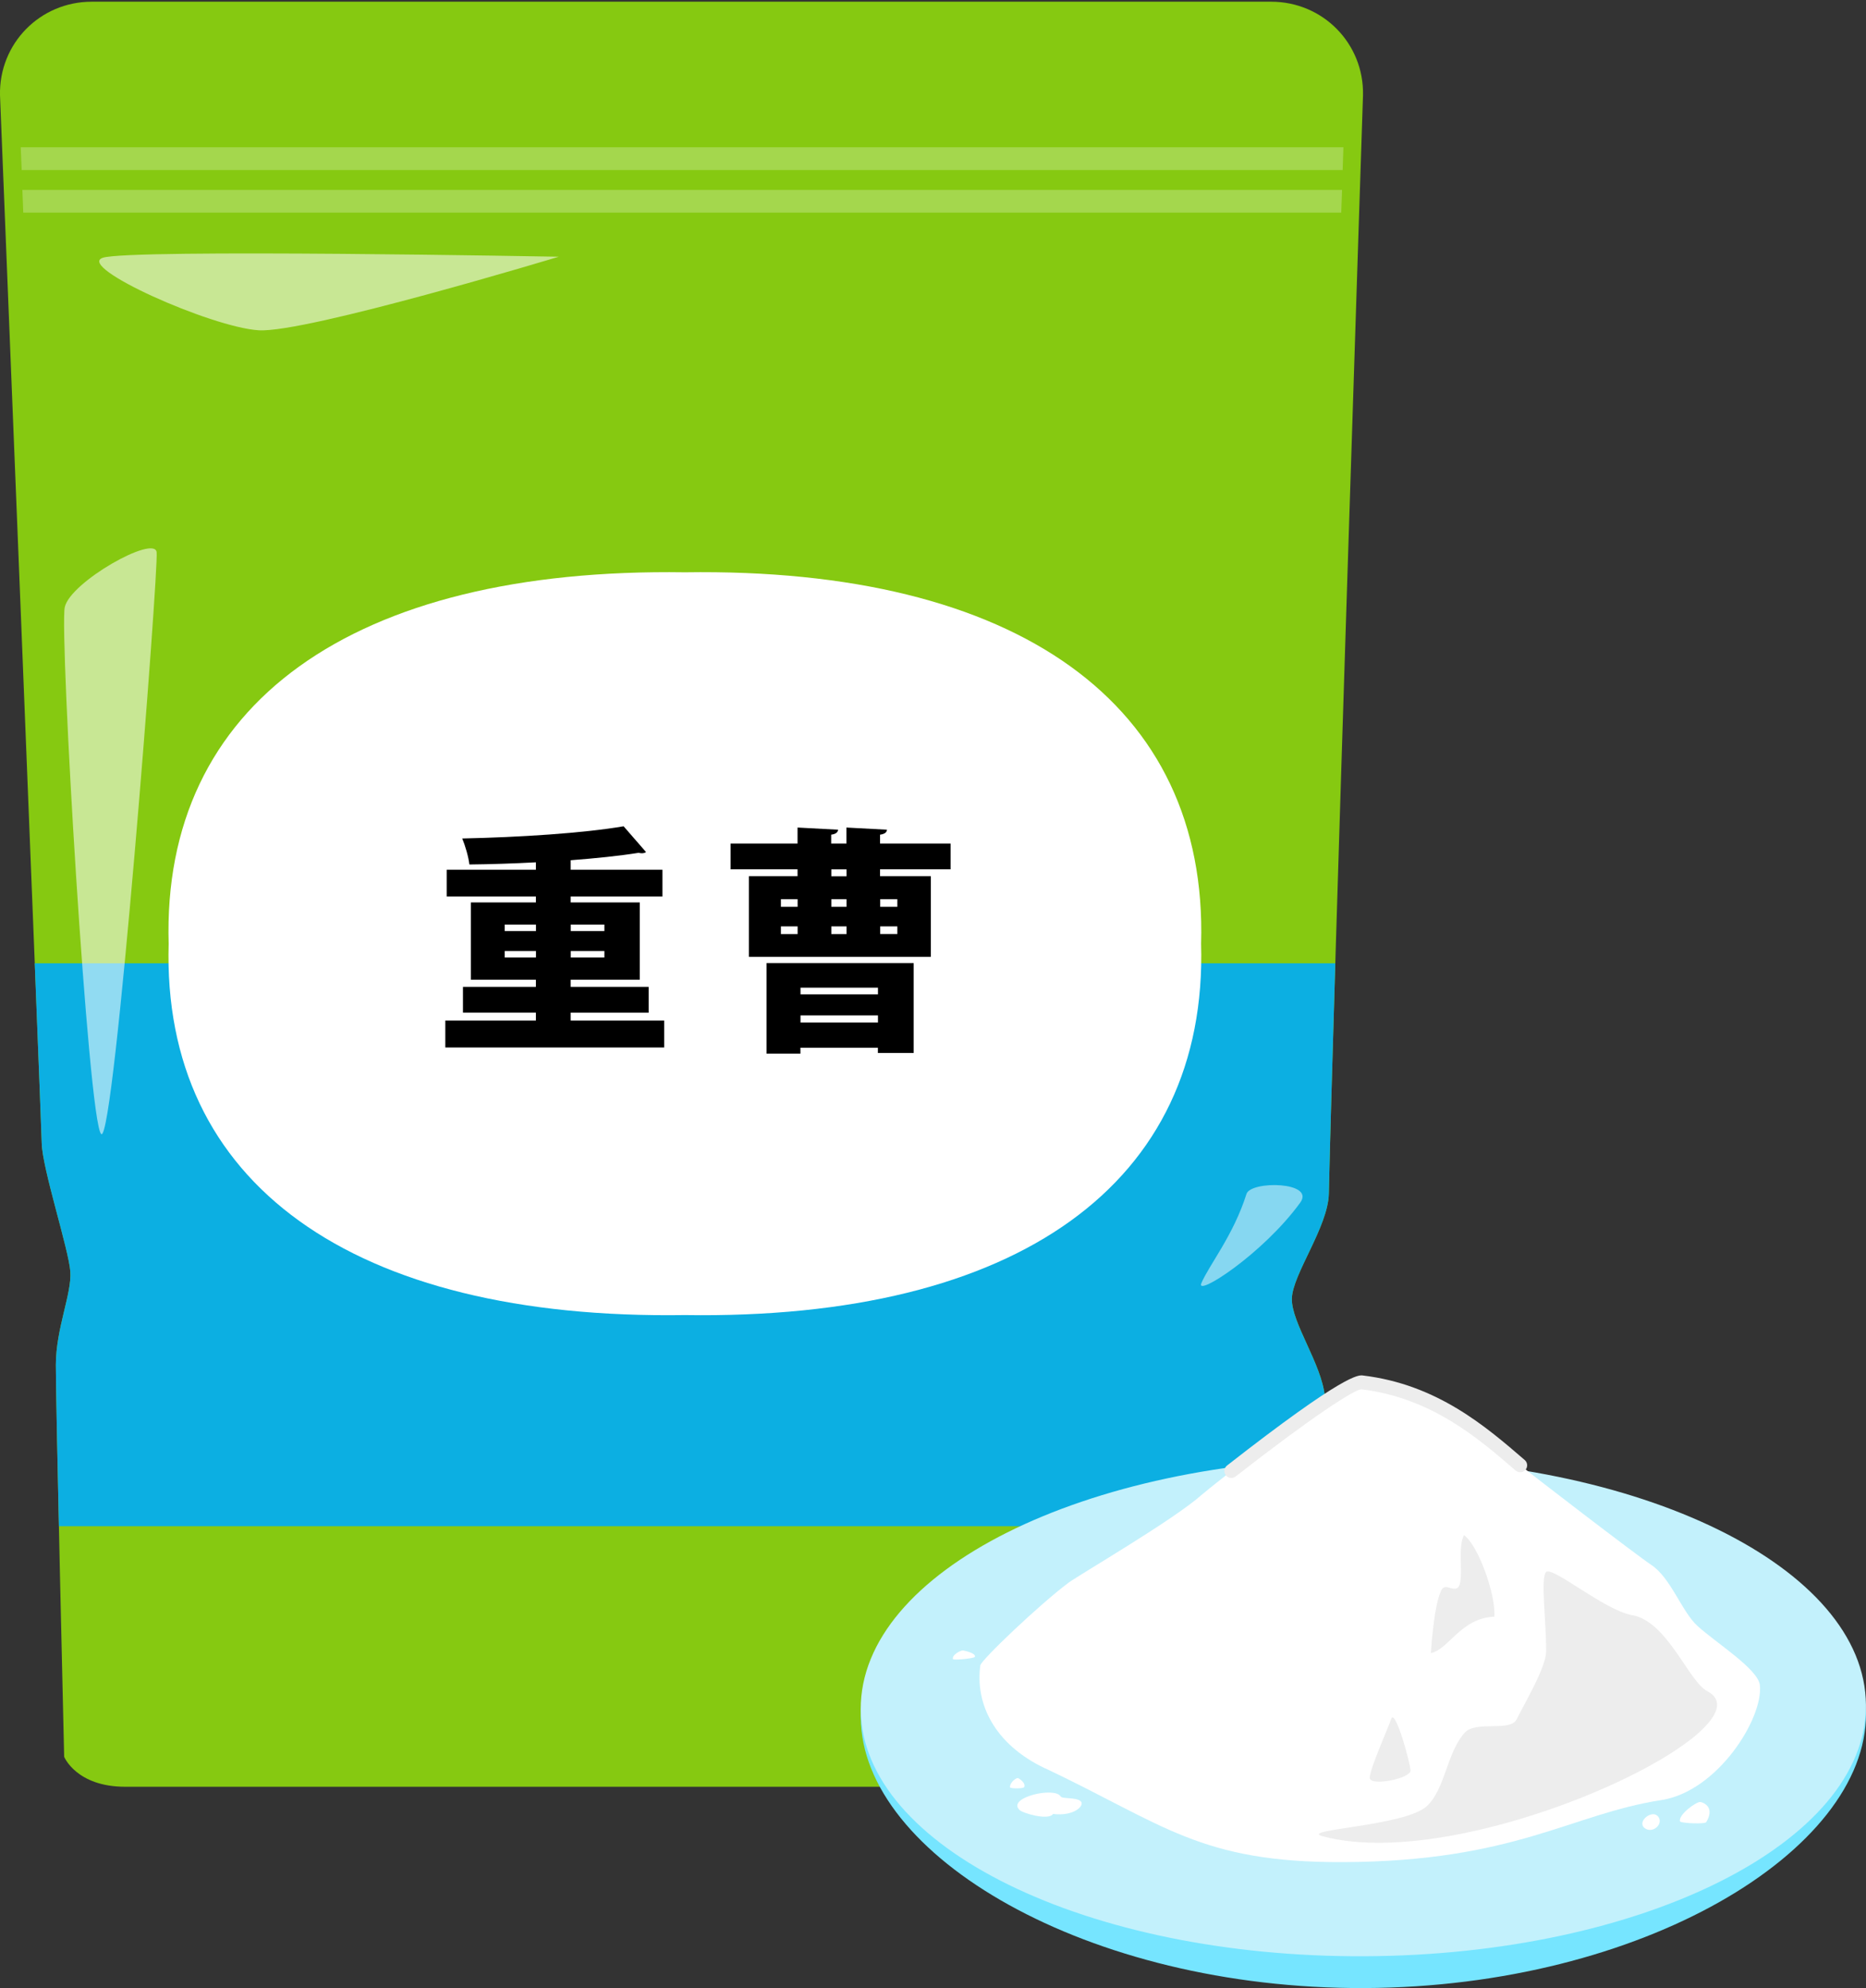 <?xml version="1.0" encoding="UTF-8"?>
<svg xmlns="http://www.w3.org/2000/svg" id="_レイヤー_1" data-name="レイヤー 1" viewBox="0 0 251.26 267.55">
  <rect x="0" y="0" width="251.26" height="267.55" fill="#333333" stroke="none"/>
  <g>
    <path d="m171.17.23H12.35C5.38.23-.14,5.87,0,12.8,0,12.8,5.55,150.45,5.62,153.85c.07,3.4,3.65,14.32,3.85,17.28.21,2.97-1.93,7.61-1.95,12.54-.02,4.92,1.12,52.76,1.12,52.76,0,0,1.64,4.03,8.22,4.03h148.51c6.58,0,10.03-3.4,10.03-3.4,0,0,4.51-34.2,2.99-49.16-.45-4.39-4.5-9.89-4.44-13.13.07-3.27,4.89-9.66,4.98-14.15.53-24.4,4.6-147.82,4.6-147.82.14-6.94-5.4-12.57-12.36-12.57Z" style="fill: #86c911;"></path>
    <path d="m178.39,187.91c-.45-4.39-4.5-9.89-4.44-13.13.07-3.27,4.89-9.66,4.98-14.15.13-5.77.45-17.1.87-30.99H4.68c.54,13.77.92,23.35.94,24.22.07,3.4,3.65,14.32,3.85,17.28.21,2.97-1.93,7.61-1.95,12.54,0,2.03.18,11.42.41,21.71h170.47c.36-6.6.46-12.94,0-17.48Z" style="fill: #0cafe2;"></path>
    <g style="opacity: .25;">
      <path d="m3.01,25.56c.04.99.09,2.02.12,3.06h177.47c.04-1.05.08-2.05.11-3.06H3.01Z" style="fill: #fff;"></path>
      <path d="m2.79,19.82c.04,1,.09,2.01.13,3.07h177.87c.03-1.05.08-2.08.1-3.07H2.79Z" style="fill: #fff;"></path>
    </g>
    <g style="opacity: .5;">
      <path d="m175.07,161.86c2.09-2.86-6.66-2.99-7.23-1.18-1.76,5.58-5.05,9.58-6.08,12.02-.79,1.88,8.24-3.88,13.31-10.84Z" style="fill: #fff;"></path>
    </g>
    <g style="opacity: .55;">
      <path d="m21.09,74.31c-.29-2.37-11.64,4.01-12.37,7.41-.73,3.4,3.16,69.44,4.91,70.9,1.75,1.46,7.75-75.95,7.46-78.31Z" style="fill: #fff;"></path>
    </g>
    <g style="opacity: .55;">
      <path d="m13.84,34.69c-3.64,1.22,14.6,9.37,21,9.76,6.4.39,40.4-9.9,40.4-9.9,0,0-57.76-1.08-61.4.14Z" style="fill: #fff;"></path>
    </g>
    <path d="m161.73,127c.93,32.22-24.7,50.66-69.51,49.98-44.81.67-70.44-17.76-69.51-49.98-.93-32.22,24.69-50.65,69.51-49.98,44.81-.67,70.44,17.76,69.51,49.98Z" style="fill: #fff;"></path>
    <g>
      <path d="m76.85,137.34h12.58v3.63h-29.47v-3.63h12.2v-1.06h-9.82v-3.47h9.82v-.96h-8.76v-10.4h8.76v-.8h-12.01v-3.6h12.01v-1c-3.02.16-6.07.26-8.96.29-.1-1-.58-2.6-.96-3.5,7.67-.16,16.31-.71,21.73-1.64l3.02,3.47c-.13.1-.35.16-.58.16-.13,0-.26-.03-.42-.06-2.63.42-5.78.74-9.15,1v1.28h12.36v3.6h-12.36v.8h9.31v10.4h-9.31v.96h10.5v3.47h-10.5v1.06Zm-8.89-12.91v.87h4.21v-.87h-4.21Zm0,4.43h4.21v-.87h-4.21v.87Zm13.42-4.43h-4.53v.87h4.53v-.87Zm0,4.43v-.87h-4.53v.87h4.53Z"></path>
      <path d="m128,116.99h-9.5v.93h6.84v10.85h-24.5v-10.85h6.55v-.93h-9.02v-3.47h9.02v-2.15l5.46.29c-.03.35-.29.58-.93.67v1.19h2.05v-2.15l5.46.29c-.03.35-.29.58-.93.67v1.19h9.5v3.47Zm-24.78,24.82v-12.2h19.81v12.1h-4.82v-.71h-10.43v.8h-4.56Zm1.93-20.8v1.03h2.25v-1.03h-2.25Zm0,3.66v1.03h2.25v-1.03h-2.25Zm13.07,8.25h-10.43v.9h10.43v-.9Zm-10.43,4.69h10.43v-.96h-10.43v.96Zm6.2-19.68v-.93h-2.05v.93h2.05Zm-2.05,4.11h2.05v-1.03h-2.05v1.03Zm2.05,2.63h-2.05v1.03h2.05v-1.03Zm6.84-3.66h-2.31v1.03h2.31v-1.03Zm0,4.69v-1.03h-2.31v1.03h2.31Z"></path>
    </g>
  </g>
  <g>
    <g>
      <path d="m251.26,230.59c.07,18.53-30.15,36.8-67.53,36.96-37.37.15-67.74-17.88-67.82-36.41-.08-18.53,30.16-33.68,67.54-33.83,37.38-.15,67.74,14.76,67.81,33.28Z" style="fill: #76e5ff;"></path>
      <path d="m251.25,229.47c.08,18.52-30.16,33.64-67.54,33.8-37.37.16-67.74-14.73-67.81-33.25-.07-18.52,30.17-33.64,67.54-33.8,37.38-.15,67.74,14.73,67.81,33.25Z" style="fill: #c3f1fc;"></path>
    </g>
    <g>
      <path d="m140.74,237.99c-6.99-3.31-9.43-8.86-8.74-13.86.1-.73,7.98-8.21,11.85-11.11,1.53-1.13,14.16-8.46,17.96-11.85,1.07-.96,19.29-15.42,21.61-15.14,9.44,1.13,15.61,6.25,21.3,11.16.93.81,15.72,12.16,17.61,13.4,2.64,1.73,4.12,6.3,6.23,8.22,2.47,2.26,8.17,5.8,8.41,7.97.48,4.46-5.69,14.3-13.26,15.47-12.2,1.88-19.74,8.26-42.88,8.35-19.23.08-24.19-5.1-40.08-12.62Z" style="fill: #fff;"></path>
      <path d="m165.8,198.9c-.28,0-.55-.12-.74-.36-.32-.41-.24-.99.16-1.31,15.89-12.41,17.7-12.19,18.29-12.12,10,1.2,16.54,6.85,21.8,11.38.39.34.43.93.1,1.32-.34.39-.93.43-1.32.1-5.06-4.37-11.36-9.81-20.8-10.94-1.01.08-6.67,3.74-16.92,11.74-.17.13-.37.2-.57.2h0Z" style="fill: #ededed;"></path>
      <path d="m219.81,217.38c-3.88-.7-10.91-6.78-11.66-5.79-.71.95.05,6.53.04,10.6,0,2.18-2.82,6.88-3.97,9.19-.87,1.74-5.47.14-6.98,1.79-2.44,2.68-2.63,7.62-5.13,9.91-2.96,2.71-17.39,3.13-14.01,4.04,19.55,5.27,61.07-14.64,51.77-19.54-2.51-1.31-5.33-9.35-10.07-10.21Z" style="fill: #ededed;"></path>
      <path d="m197.13,206.6c-.84,1.57-.14,4.87-.56,6.59-.42,1.42-1.82-.15-2.38.64-1.12,1.73-1.52,8.64-1.52,8.64,2.4-.48,4.03-4.73,8.55-4.9.21-3.06-2.25-9.72-4.09-10.97Z" style="fill: #ededed;"></path>
      <path d="m187.33,231.32c-.51,1.47-2.89,6.74-2.89,7.94,0,1.19,5.55.09,5.49-1-.06-1.1-2.08-8.42-2.6-6.94Z" style="fill: #ededed;"></path>
    </g>
    <path d="m142.82,241.76c-.81-1.35-7.29.16-5.54,1.82.31.39,3.89,1.48,4.51.54,2.87.35,4.33-1.16,3.72-1.72-.61-.55-2.48-.28-2.69-.64Z" style="fill: #fff;"></path>
    <path d="m129.7,222.12c-.36-.05-1.57.61-1.38,1.17.17.16,2.91-.11,2.95-.31.16-.48-1.2-.79-1.57-.86Z" style="fill: #fff;"></path>
    <path d="m137.11,239.3c-.22-.11-1.12.53-1.12,1.22.07.22,1.86.21,1.93-.03.2-.55-.6-1.07-.81-1.19Z" style="fill: #fff;"></path>
    <path d="m228.97,242.51c-.55-.08-3.05,1.76-2.75,2.62.25.26,3.48.38,3.54.07,1.13-1.89-.22-2.58-.79-2.69Z" style="fill: #fff;"></path>
    <path d="m223.27,244.47c-.8-1.01-2.89.66-1.84,1.53,1.05.86,2.64-.52,1.84-1.53Z" style="fill: #fff;"></path>
  </g>
</svg>
